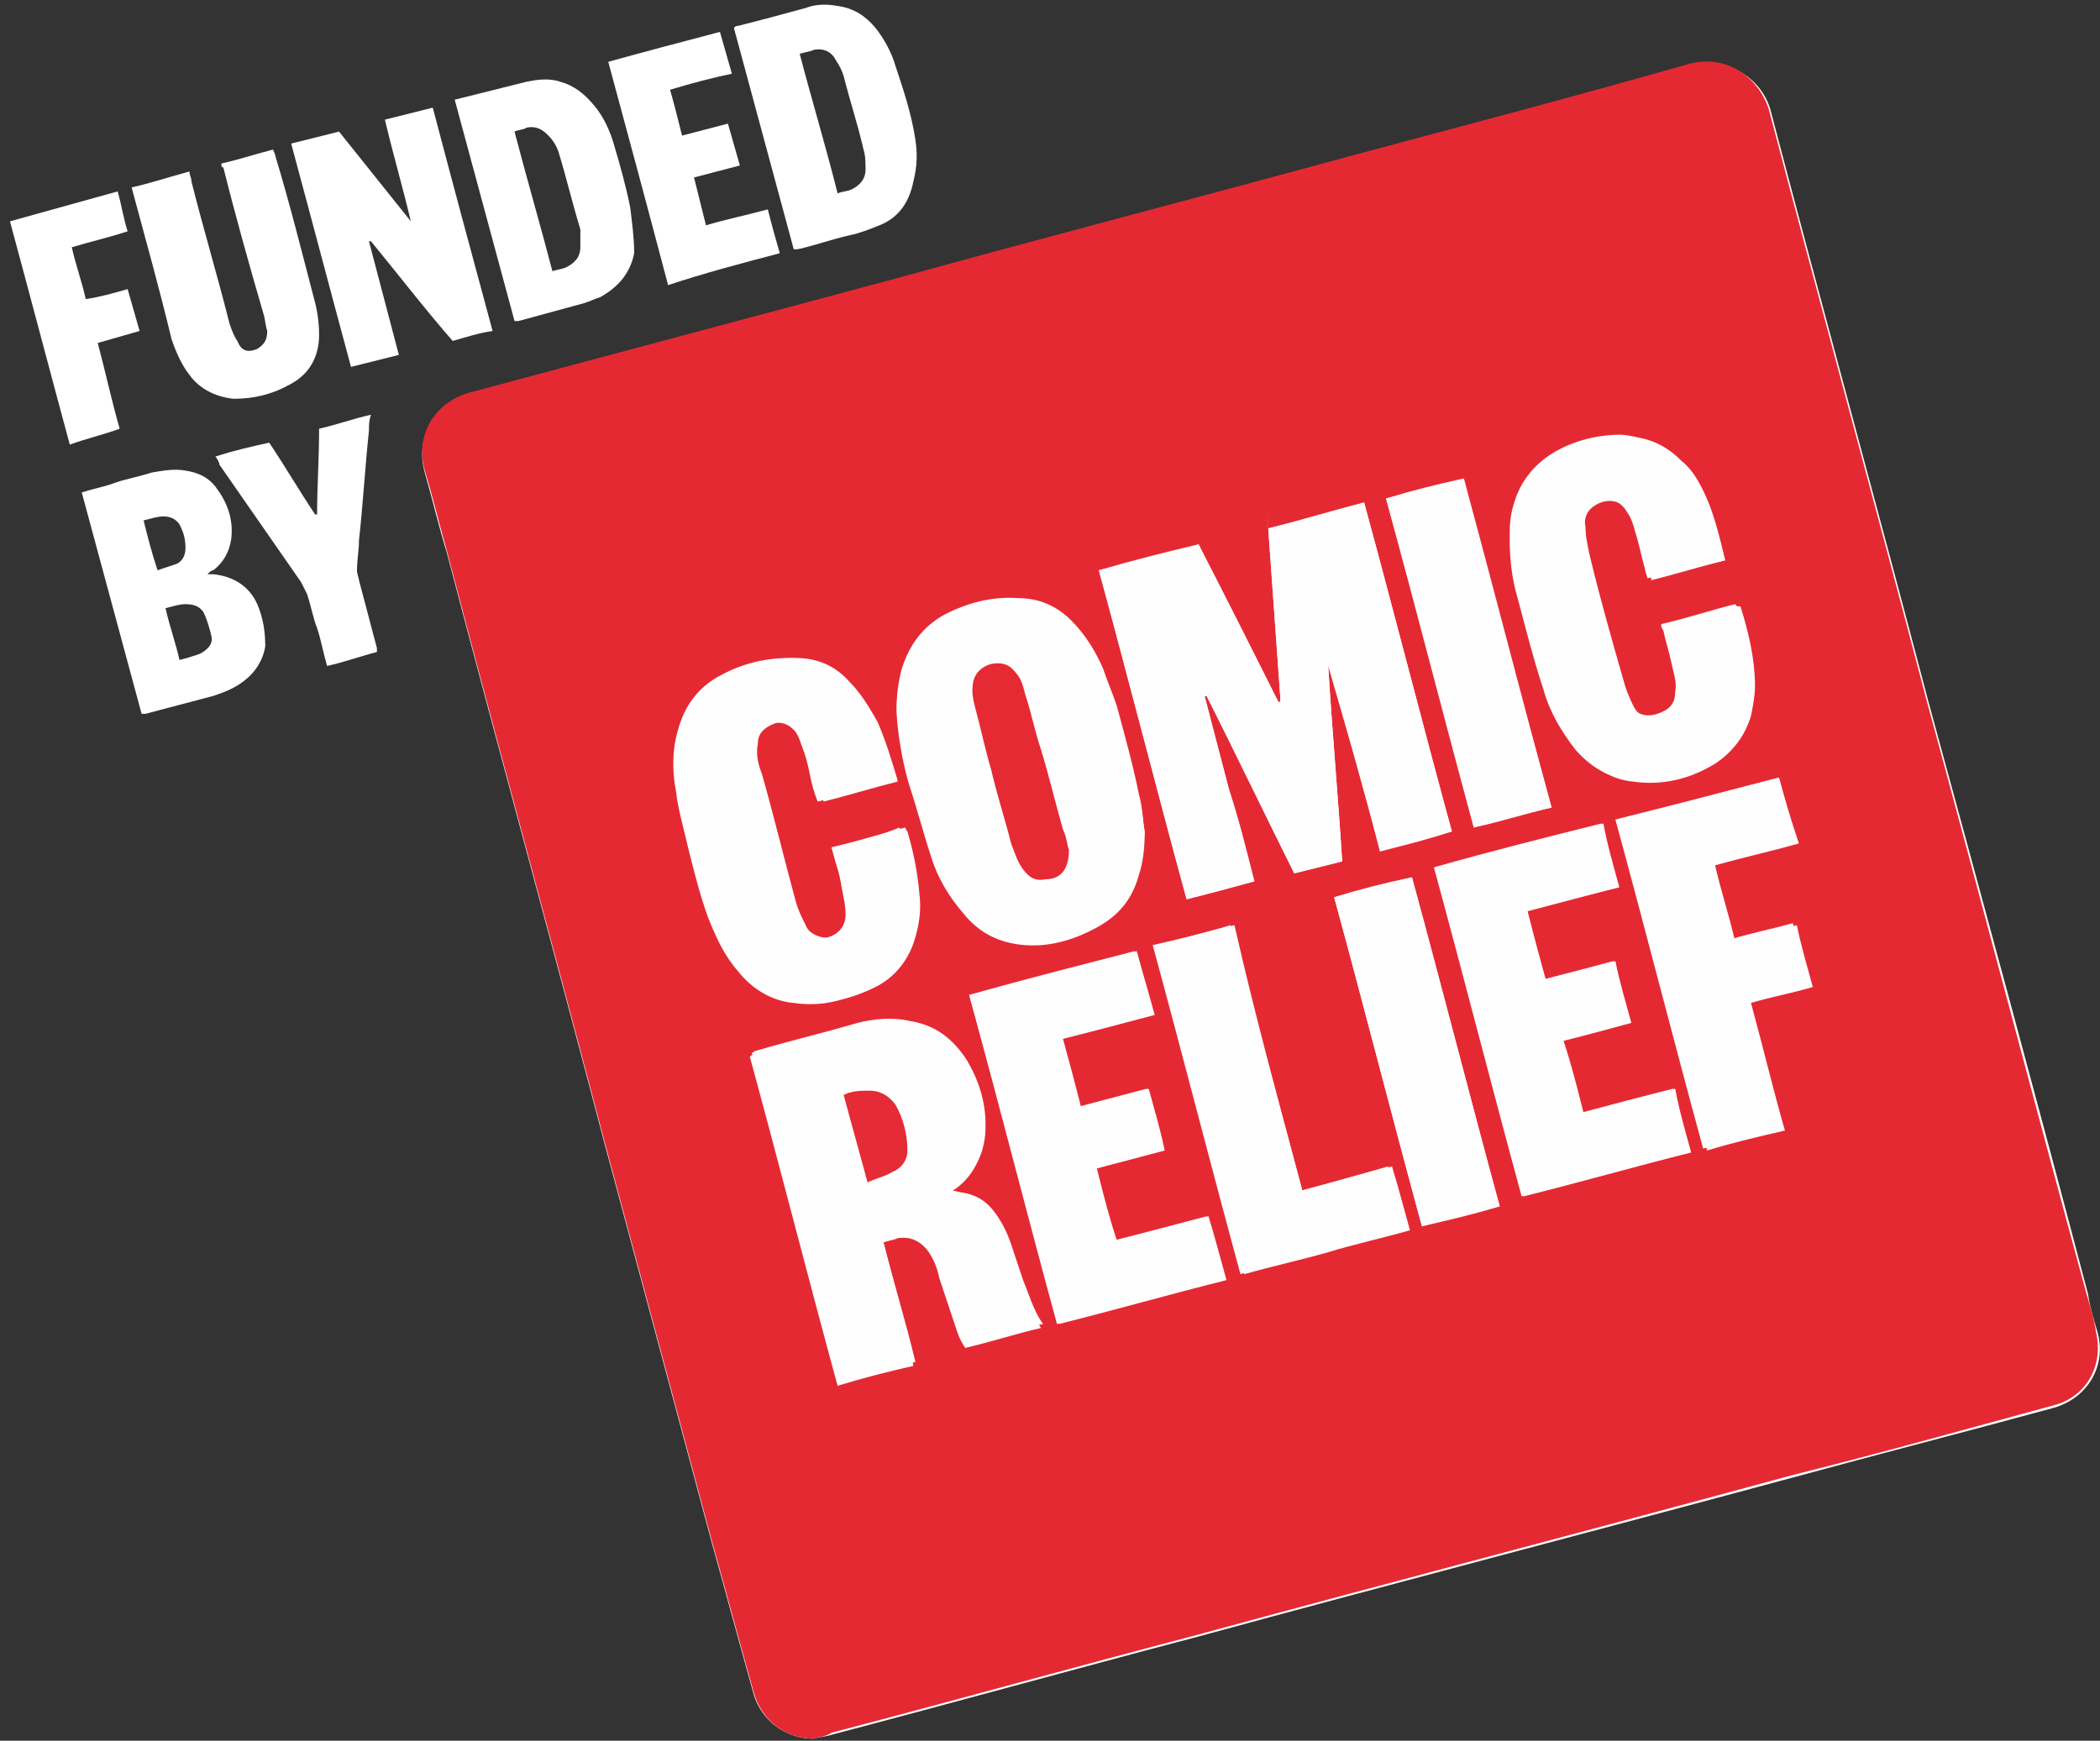 <svg enable-background="new 0 0 105.3 87.3" viewBox="0 0 105.3 87.3" xmlns="http://www.w3.org/2000/svg"><rect x="0" y="0" width="105.3" height="87.3" fill="#333333" stroke="none"/><path d="m40.8 87.2c.3-.1.6-.1.9-.2 6.1-1.6 12.2-3.3 18.3-4.9 9.9-2.7 19.9-5.3 29.9-8 4.4-1.2 8.7-2.3 13.1-3.5 1.7-.5 2.6-2.1 2.2-3.7-.2-.7-.4-1.3-.5-2-2.6-9.9-5.3-19.8-8-29.7-2.6-9.9-5.3-19.7-7.9-29.6-.4-1.6-2.1-2.8-4-2.3-5.6 1.5-11.3 3-17 4.6-7.6 2.1-15.3 4.1-23 6.2-7.1 1.9-14.2 3.8-21.3 5.7-1.7.5-2.7 2.1-2.2 3.9.4 1.4.7 2.7 1.1 4 2.6 9.9 5.3 19.7 7.9 29.6 1.8 6.7 3.6 13.4 5.4 20.1.7 2.5 1.4 5.1 2.1 7.6.4 1.3 1.6 2.2 3 2.2z" fill="#fff"/><path d="m20.6 11.1c-1.2-1.5-2.4-3-3.6-4.5-.8.2-1.6.4-2.4.6 1 3.7 2 7.5 3 11.2.8-.2 1.6-.4 2.4-.6-.5-1.9-1-3.8-1.5-5.7h.1c1.4 1.7 2.7 3.4 4.1 5 .7-.2 1.3-.4 2-.5-1-3.7-2-7.4-3-11.2-.8.2-1.6.4-2.4.6.4 1.7.9 3.4 1.3 5.1z" fill="#fff"/><path d="m6.6 9.4c.7 2.6 1.4 5.1 2 7.6.2.6.5 1.3.9 1.8.5.7 1.3 1.1 2.2 1.2 1 0 1.9-.2 2.8-.7 1-.5 1.5-1.4 1.5-2.5 0-.7-.1-1.3-.3-2-.6-2.3-1.2-4.7-1.9-7 0-.1-.1-.2-.1-.3-.8.2-1.7.5-2.6.7 0 .1 0 .2.1.2.6 2.4 1.3 4.9 2 7.3.1.3.1.6.2.9 0 .5-.2.7-.5.9-.5.2-.8.1-1-.4-.2-.3-.3-.6-.4-.9-.6-2.4-1.3-4.7-1.9-7.1 0-.2-.1-.3-.1-.5-1.1.3-2 .6-2.9.8z" fill="#fff"/><path d="m39.1 12.7c-.2-.7-.4-1.4-.6-2.2-1.1.3-2.1.5-3.1.8-.2-.8-.4-1.6-.6-2.4.8-.2 1.5-.4 2.3-.6-.2-.7-.4-1.4-.6-2.1-.8.2-1.5.4-2.3.6-.2-.8-.4-1.6-.6-2.3 1-.3 2.1-.6 3.1-.8-.2-.7-.4-1.4-.6-2.1-1.9.5-3.8 1-5.6 1.5 1 3.7 2 7.4 3 11.2 1.8-.6 3.7-1.1 5.6-1.6z" fill="#fff"/><path d="m10.8 22.9c.1.1.2.3.2.4 1.4 2 2.7 3.9 4.1 5.9l.3.6c.2.6.3 1.2.5 1.7.2.6.3 1.2.5 1.9.9-.2 1.7-.5 2.5-.7 0-.1 0-.2 0-.2-.3-1.1-.6-2.3-.9-3.4 0-.1-.1-.3-.1-.5 0-.5.1-1 .1-1.5.2-1.8.3-3.6.5-5.5 0-.3 0-.5.1-.8-.9.2-1.7.5-2.6.7 0 1.5-.1 2.9-.1 4.3 0 0 0 0-.1 0-.8-1.2-1.5-2.4-2.3-3.6-.9.2-1.8.4-2.7.7z" fill="#fff"/><path d="m4.9 17.2 2.1-.6c-.2-.7-.4-1.4-.6-2.1-.7.2-1.4.4-2.1.5-.2-.9-.5-1.7-.7-2.6 1-.3 1.9-.5 2.8-.8-.2-.6-.3-1.3-.5-2-1.8.5-3.6 1-5.4 1.5 1 3.7 2 7.5 3 11.2.8-.3 1.7-.5 2.5-.8-.4-1.4-.7-2.8-1.1-4.3z" fill="#fff"/><path d="m40.8 87.2c-1.4 0-2.6-.9-3-2.3-.7-2.5-1.4-5.1-2.1-7.6-1.8-6.7-3.6-13.4-5.4-20.1-2.6-9.9-5.3-19.7-7.9-29.6-.4-1.4-.7-2.7-1.1-4-.5-1.8.5-3.4 2.2-3.9 7.1-1.9 14.2-3.8 21.3-5.7 7.6-2.1 15.3-4.1 23-6.2 5.6-1.5 11.3-3 16.9-4.6 1.9-.5 3.5.7 4 2.3 2.6 9.9 5.3 19.7 7.9 29.6 2.7 9.9 5.3 19.8 8 29.7.2.7.4 1.3.5 2 .4 1.7-.5 3.3-2.2 3.7-4.4 1.2-8.7 2.4-13.1 3.5-9.9 2.7-19.9 5.3-29.8 8-6.1 1.6-12.2 3.3-18.3 4.9-.3.2-.6.2-.9.3zm25.8-53.8c.9 3.1 1.8 6.2 2.6 9.3 1.2-.3 2.4-.6 3.6-1-1.5-5.5-2.9-11-4.4-16.5-1.6.4-3.2.9-4.8 1.3v.1s0 0 0 0c.2 2.8.4 5.6.6 8.4v.1s0 .1 0 .1 0 0-.1 0c-1.3-2.6-2.6-5.2-4-7.9-1.7.5-3.3.9-5 1.3 1.5 5.5 2.9 11 4.4 16.5 1.2-.3 2.3-.6 3.4-.9-.4-1.6-.8-3.2-1.3-4.7-.4-1.5-.8-3.1-1.2-4.6h.1c1.5 2.9 2.9 5.9 4.4 8.9.8-.2 1.6-.4 2.4-.6-.2-3.2-.5-6.5-.7-9.8zm-22.3 28.9c.3-.1.5-.1.7-.2.6-.1 1.1.1 1.5.6.3.4.5.9.6 1.4.3.9.6 1.8.9 2.7.1.3.2.5.4.8 1.3-.3 2.5-.7 3.8-1-.5-.7-.7-1.4-1-2.2-.2-.6-.4-1.2-.6-1.8s-.5-1.2-.9-1.7-.9-.8-1.6-.9c-.2 0-.4-.1-.6-.1.1-.1.2-.1.3-.2.9-.6 1.4-1.5 1.5-2.6.1-1.3-.2-2.6-.9-3.7-.6-1.1-1.6-1.8-2.9-2-.9-.2-1.7-.1-2.6.1-1.7.4-3.4.9-5.1 1.4-.1 0-.1 0-.2.1 1.5 5.5 2.9 11 4.4 16.5 1.3-.4 2.5-.7 3.8-1-.4-2.2-1-4.2-1.5-6.2zm13.1-20.6c-.1-.5-.1-1.2-.3-1.9-.3-1.5-.7-2.9-1.1-4.4-.2-.6-.5-1.3-.7-1.9-.4-.9-.9-1.7-1.6-2.4s-1.6-1.1-2.6-1.1c-1.3-.1-2.5.2-3.7.8-1.1.6-1.8 1.5-2.2 2.8-.2.8-.3 1.7-.2 2.5.1 1.1.3 2.1.6 3.1.3 1.2.7 2.4 1.1 3.6.4 1.1.9 2 1.6 2.9.8.9 1.8 1.5 3.1 1.6 1.4.1 2.6-.3 3.8-1 1-.6 1.6-1.4 1.9-2.5.2-.5.2-1.1.3-2.1zm-15.7.8c.2.7.4 1.3.5 2 .1.5.2.9.2 1.4 0 .8-.8 1.3-1.5 1.1-.4-.1-.6-.3-.8-.6-.2-.4-.4-.8-.5-1.2-.6-2.1-1.1-4.2-1.7-6.4-.1-.5-.2-1-.2-1.5.1-.5.3-.8.8-1 .5-.1.9-.1 1.3.3.2.2.3.5.4.8.2.5.3.9.4 1.4s.2.9.4 1.4c1.3-.3 2.5-.7 3.7-1 0-.1 0-.1 0-.1-.3-1-.5-2-1-2.9-.4-.7-.8-1.4-1.4-2-.8-.7-1.7-1.2-2.7-1.2-1.3 0-2.5.3-3.7 1-1 .6-1.6 1.5-1.9 2.6-.3 1-.3 2.1-.1 3.1.1.9.4 1.9.6 2.8.3 1.2.6 2.4 1 3.5.4 1 .8 1.9 1.5 2.7.7.9 1.7 1.5 2.8 1.6 1.4.2 2.6-.1 3.8-.8 1-.5 1.7-1.4 2-2.5.2-.7.3-1.5.2-2.2-.1-1-.3-2.1-.6-3.1 0-.1-.1-.1-.1-.2-.9.4-2.2.7-3.4 1zm44.8-14.4c-.3-1.3-.7-2.5-1.3-3.6-.3-.5-.6-1-1.1-1.5-.8-.7-1.7-1.1-2.8-1.2-1.2 0-2.4.3-3.4.9s-1.7 1.5-2 2.6c-.2.6-.2 1.2-.2 1.7 0 1 .1 2 .4 3 .4 1.5.8 3.1 1.3 4.6.3 1.1.9 2.1 1.6 3 .7.8 1.6 1.4 2.7 1.5 1.5.2 2.9-.2 4.1-.9.9-.5 1.5-1.4 1.8-2.4.1-.5.2-1 .2-1.5 0-1.4-.3-2.6-.7-3.9 0 0 0 0-.1-.1-1.2.3-2.4.7-3.7 1 0 .1 0 .2.1.3.1.5.3 1.1.4 1.6s.3 1 .2 1.5c0 .6-.3.9-.9 1.1s-1.1 0-1.4-.5c-.2-.4-.4-.8-.5-1.3-.6-2.1-1.1-4.2-1.7-6.3-.1-.5-.2-.9-.2-1.4 0-.4.1-.7.4-1 .7-.5 1.5-.3 1.9.4.2.3.3.6.4 1 .2.6.3 1.2.5 1.9 0 .1.1.3.1.4 1.5-.3 2.7-.6 3.9-.9zm-37.9 21.8c1.5 5.5 2.9 11 4.4 16.5 2.8-.7 5.6-1.5 8.4-2.2-.3-1.2-.5-2.2-.9-3.2-1.5.4-3 .8-4.6 1.2-.3-1.2-.6-2.4-1-3.6 1.2-.3 2.3-.6 3.4-.9-.3-1.1-.6-2.1-.8-3.1-1.1.3-2.3.6-3.4.9-.3-1.1-.6-2.2-.9-3.4 1.5-.4 3-.8 4.6-1.2-.3-1.1-.6-2.1-.9-3.2-2.7.7-5.5 1.4-8.3 2.2zm28.9-.8c-.3-1.1-.6-2.2-.9-3.4 1.5-.4 3-.8 4.6-1.2-.3-1.1-.6-2.1-.8-3.2-2.8.7-5.6 1.5-8.4 2.2 1.5 5.5 2.9 11 4.4 16.5 2.8-.7 5.6-1.5 8.4-2.2-.3-1.1-.6-2.1-.8-3.2-1.5.4-3.1.8-4.6 1.2-.3-1.2-.6-2.4-1-3.6 1.2-.3 2.3-.6 3.4-.9-.3-1.1-.6-2.1-.8-3.1-1.3.4-2.4.6-3.5.9zm11.7-10.1c-2.7.7-5.4 1.4-8 2.2 1.5 5.5 2.9 11 4.4 16.5 1.3-.4 2.6-.7 3.9-1-.6-2.1-1.1-4.2-1.7-6.4 1-.3 2.1-.5 3.1-.8-.3-1.1-.6-2.1-.8-3.1-1 .3-2 .5-3.1.8-.3-1.3-.7-2.5-1-3.8 1.4-.4 2.8-.7 4.2-1.1-.4-1.2-.7-2.2-1-3.3zm-23.9 20.7c-1.2-4.5-2.4-8.9-3.6-13.3-1.3.4-2.6.7-3.9 1 1.5 5.5 2.9 11 4.4 16.5 1.4-.4 2.8-.7 4.2-1.1s2.7-.7 4.1-1.1c-.3-1.1-.6-2.1-.9-3.2-1.4.4-2.8.8-4.3 1.2zm4.2-34.7c1.5 5.5 2.9 11 4.4 16.5 1.3-.4 2.6-.7 3.9-1-1.5-5.5-3-11-4.4-16.5-1.3.3-2.6.7-3.9 1zm-2.6 20c1.5 5.5 2.9 11 4.4 16.5 1.3-.4 2.6-.7 3.9-1-1.5-5.5-2.9-11-4.4-16.5-1.4.3-2.6.6-3.9 1z" fill="#e52933"/><g fill="#fffefe"><path d="m66.6 33.4c.2 3.3.5 6.6.7 9.8-.8.2-1.6.4-2.4.6-1.5-3-2.9-5.9-4.4-8.9h-.1c.4 1.5.8 3.1 1.2 4.6.4 1.6.8 3.1 1.3 4.7-1.1.3-2.2.6-3.4.9-1.5-5.5-2.9-11-4.4-16.5 1.7-.5 3.3-.9 5-1.3 1.3 2.6 2.7 5.3 4 7.9h.1v-.1-.1c-.2-2.8-.4-5.6-.6-8.4s0 0 0-.1c1.6-.4 3.2-.8 4.8-1.3 1.5 5.5 2.9 11 4.4 16.5-1.2.3-2.4.6-3.6 1-.8-3.1-1.7-6.2-2.5-9.4-.1.1-.1.1-.1.1z"/><path d="m44.3 62.3c.5 2 1.1 3.9 1.6 6-1.3.4-2.5.7-3.8 1-1.5-5.5-2.9-11-4.4-16.5.1 0 .1-.1.2-.1 1.7-.5 3.4-.9 5.1-1.4.8-.2 1.7-.3 2.6-.1 1.3.2 2.2.9 2.9 2 .7 1.2 1 2.4.9 3.7-.1 1.1-.6 2-1.5 2.6-.1.1-.2.1-.3.2.3 0 .5.1.6.1.7.1 1.2.4 1.6.9s.7 1.1.9 1.7.4 1.2.6 1.8c.3.7.5 1.5 1 2.2-1.3.3-2.5.7-3.8 1-.1-.3-.3-.5-.4-.8-.3-.9-.6-1.8-.9-2.7-.2-.5-.3-1-.6-1.4-.4-.5-.9-.8-1.5-.6-.3.3-.5.3-.8.4zm-.8-3c.5-.2.9-.3 1.3-.5.5-.2.7-.6.8-1.1 0-.8-.2-1.6-.6-2.3-.3-.5-.7-.7-1.3-.7-.3 0-.7.1-1 .1-.1 0-.2.1-.3.1.3 1.5.7 2.9 1.1 4.4z"/><path d="m57.4 41.7c0 .9-.1 1.6-.3 2.2-.3 1.1-.9 1.9-1.9 2.5-1.2.7-2.5 1.1-3.8 1s-2.3-.6-3.1-1.6c-.7-.8-1.3-1.8-1.6-2.8-.4-1.2-.7-2.4-1.1-3.6-.3-1-.5-2.1-.6-3.1-.1-.9 0-1.7.2-2.5.3-1.2 1-2.2 2.2-2.8 1.1-.6 2.4-.9 3.7-.8 1 .1 1.9.5 2.6 1.1.7.7 1.2 1.5 1.6 2.4.3.6.5 1.3.7 1.9.4 1.5.8 2.9 1.1 4.4.2.6.2 1.3.3 1.7zm-3.8.9c0-.2-.1-.6-.2-.9-.3-1.3-.7-2.6-1.1-4-.3-.9-.5-1.9-.8-2.8-.1-.4-.3-.7-.5-1.1-.3-.4-.8-.5-1.2-.4-.5.1-.8.4-.9.9-.1.4 0 .9.1 1.3.3 1 .5 2 .8 3.1.3 1.2.6 2.5 1 3.7.1.5.3.9.6 1.3s.6.6 1.1.5c.7-.2 1.1-.6 1.1-1.6z"/><path d="m41.7 42.5c1.3-.3 2.5-.7 3.7-1 0 .1.1.2.1.2.3 1 .5 2 .6 3.1.1.8 0 1.5-.2 2.2-.3 1.1-1 2-2 2.5-1.2.6-2.5.9-3.8.8-1.2-.1-2.1-.7-2.8-1.6-.7-.8-1.1-1.7-1.5-2.7-.5-1.2-.7-2.4-1-3.5-.3-.9-.5-1.8-.6-2.8-.1-1.1-.2-2.1.1-3.1.3-1.1.9-2 1.9-2.6 1.1-.7 2.4-1 3.7-1 1.1 0 2 .4 2.7 1.2.6.6 1 1.3 1.4 2 .4.9.7 1.9 1 2.9v.1c-1.2.3-2.5.7-3.7 1-.1-.5-.2-.9-.4-1.4-.1-.5-.3-.9-.4-1.4-.1-.3-.3-.5-.4-.8-.3-.4-.8-.5-1.3-.3s-.8.5-.8 1c-.1.5 0 1 .2 1.5.6 2.1 1.1 4.2 1.7 6.4.1.4.3.8.5 1.2.1.3.4.5.8.6.8.2 1.5-.4 1.5-1.1 0-.5-.1-1-.2-1.4-.5-.6-.6-1.3-.8-2z"/><path d="m86.5 28.1c-1.2.3-2.5.7-3.7 1 0-.2-.1-.3-.1-.4-.2-.6-.3-1.3-.5-1.9-.1-.3-.2-.7-.4-1-.4-.7-1.2-.9-1.9-.4-.3.2-.5.6-.4 1 0 .5.1.9.2 1.4.5 2.1 1.1 4.2 1.7 6.3.1.4.3.9.5 1.3.3.6.8.7 1.4.5.5-.2.8-.5.9-1.1 0-.5-.1-1-.2-1.5s-.3-1.1-.4-1.6c0-.1 0-.2-.1-.3 1.2-.3 2.5-.7 3.7-1 0 0 .1 0 .1.1.4 1.3.7 2.6.7 3.9 0 .5-.1 1-.2 1.5-.3 1-.9 1.8-1.8 2.4-1.3.8-2.7 1.1-4.1.9-1.1-.1-2-.7-2.7-1.5-.8-.9-1.3-1.9-1.6-3-.5-1.5-.9-3-1.3-4.6-.3-1-.4-2-.4-3 0-.6.1-1.2.2-1.7.3-1.1 1-2 2-2.6 1.1-.6 2.2-.9 3.4-.9 1.1 0 2 .4 2.8 1.2.5.4.8.9 1.1 1.5.5 1 .8 2.2 1.1 3.5z"/><path d="m48.6 49.9c2.8-.7 5.6-1.5 8.4-2.2.3 1.1.6 2.1.9 3.2-1.5.4-3 .8-4.6 1.2.3 1.1.6 2.2.9 3.4 1.1-.3 2.3-.6 3.4-.9.3 1.1.6 2.1.8 3.1-1.1.3-2.3.6-3.4.9.3 1.2.6 2.4 1 3.6 1.5-.4 3-.8 4.6-1.2.3 1 .6 2.1.9 3.2-2.8.7-5.6 1.5-8.4 2.2-1.5-5.5-3-11-4.5-16.5z"/><path d="m77.5 49.1c1.1-.3 2.3-.6 3.4-.9.3 1.1.6 2.1.8 3.1-1.1.3-2.3.6-3.4.9.3 1.2.6 2.4 1 3.6 1.5-.4 3-.8 4.6-1.2.3 1.1.6 2.1.8 3.2-2.8.7-5.6 1.5-8.4 2.2-1.5-5.5-2.9-11-4.4-16.5 2.8-.8 5.6-1.5 8.4-2.2.3 1.1.6 2.1.8 3.2-1.5.4-3 .8-4.6 1.2.3 1.2.6 2.3 1 3.4z"/><path d="m89.2 39c.3 1.1.6 2.1.8 3.2-1.4.4-2.8.7-4.2 1.1.3 1.3.7 2.5 1 3.8 1-.3 2-.5 3.1-.8.3 1 .5 2 .8 3.1-1 .3-2 .5-3.1.8.6 2.1 1.1 4.2 1.7 6.4-1.3.3-2.5.7-3.9 1-1.5-5.5-2.9-11-4.4-16.5 2.8-.7 5.5-1.4 8.2-2.1z"/><path d="m65.3 59.7c1.5-.4 2.9-.8 4.5-1.2.3 1 .6 2.1.9 3.2-1.4.4-2.8.7-4.1 1.1-1.4.4-2.8.7-4.2 1.1-1.5-5.5-2.9-11-4.4-16.5 1.3-.3 2.5-.7 3.9-1 1 4.4 2.2 8.8 3.4 13.3z"/><path d="m69.5 25c1.3-.4 2.5-.7 3.9-1 1.5 5.5 2.9 11 4.4 16.5-1.3.3-2.5.7-3.9 1-1.4-5.5-2.9-11-4.4-16.5z"/><path d="m66.9 45c1.3-.4 2.5-.7 3.9-1 1.5 5.5 2.9 11 4.4 16.5-1.3.4-2.6.7-3.9 1-1.5-5.5-2.9-11-4.4-16.5z"/></g><path d="m12.9 30.3c-.4-.9-1.2-1.4-2.2-1.5-.1 0-.2 0-.3 0 .1-.1.2-.2.3-.2.5-.4.8-.9.9-1.6.1-1-.2-1.8-.8-2.6-.4-.5-.9-.7-1.5-.8s-1.1 0-1.7.1c-.6.2-1.2.3-1.8.5-.5.2-1.1.3-1.7.5 1 3.7 2 7.4 3 11.1h.2c1.1-.3 2.3-.6 3.4-.9.6-.2 1.1-.4 1.6-.8s.9-1 1-1.7c0-.7-.1-1.4-.4-2.1zm-5.7-4.2c.4-.1.7-.2 1-.2s.6.1.8.4c.2.4.3.7.3 1.2 0 .4-.2.7-.5.8s-.6.2-.9.3c-.3-.9-.5-1.7-.7-2.5zm2.8 6.7c-.3.1-.6.2-1 .3-.2-.9-.5-1.7-.7-2.6.4-.1.7-.2 1-.2.4 0 .7.1.9.4.2.4.3.8.4 1.2s-.2.7-.6.9z" fill="#fff"/><path d="m45.9 7c-.2-1.3-.6-2.5-1-3.7-.2-.7-.6-1.4-1-1.9-.5-.6-1.1-1-1.9-1.1-.5-.1-1.1-.1-1.6.1-1.1.3-2.2.6-3.4.9-.1 0-.1 0-.2.1 1 3.7 2 7.4 3 11.1h.2c.9-.2 1.7-.5 2.6-.7.5-.1 1-.3 1.5-.5 1-.4 1.5-1.2 1.7-2.2.2-.8.2-1.4.1-2.1zm-3.2 2.5c-.2.1-.5.1-.7.2-.6-2.4-1.3-4.7-1.9-7 .3-.1.5-.1.7-.2.5-.1.9.1 1.1.5.2.3.3.5.4.8.3 1.2.7 2.4 1 3.7.1.3.1.7.1 1 0 .5-.3.8-.7 1z" fill="#fff"/><path d="m31.6 10.4c-.2-1-.5-2.1-.8-3.1-.2-.7-.5-1.4-1-2s-1-1-1.7-1.2c-.6-.2-1.2-.1-1.7 0-.8.2-1.6.4-2.4.6-.4.1-.8.2-1.2.3 1 3.7 2 7.4 3 11.1h.2c1.1-.3 2.2-.6 3.3-.9.3-.1.5-.2.8-.3.9-.5 1.5-1.2 1.7-2.2 0-.7-.1-1.5-.2-2.3zm-2.5 2c0 .5-.3.8-.7 1-.2.1-.4.1-.7.2-.6-2.3-1.3-4.7-1.9-7 .2-.1.5-.1.6-.2.5-.1.8.1 1.1.4.2.2.4.5.5.8.4 1.3.7 2.6 1.1 3.9z" fill="#fff"/><path d="m43.5 59.3c-.4-1.5-.8-2.9-1.2-4.4.1 0 .2-.1.3-.1.3-.1.7-.1 1-.1.6 0 1 .3 1.3.7.4.7.6 1.5.6 2.3 0 .5-.3.9-.8 1.1-.3.2-.8.3-1.2.5z" fill="#e52b35"/><path d="m53.6 42.6c0 1-.4 1.5-1.2 1.5-.5.1-.8-.1-1.1-.5s-.4-.8-.6-1.3c-.3-1.2-.7-2.4-1-3.7-.3-1-.5-2-.8-3.1-.1-.4-.2-.8-.1-1.3s.5-.8.9-.9c.5-.1.9 0 1.2.4.3.3.4.7.5 1.1.3.9.5 1.9.8 2.8.4 1.3.7 2.6 1.1 4 .2.4.2.8.3 1z" fill="#e52a34"/></svg>